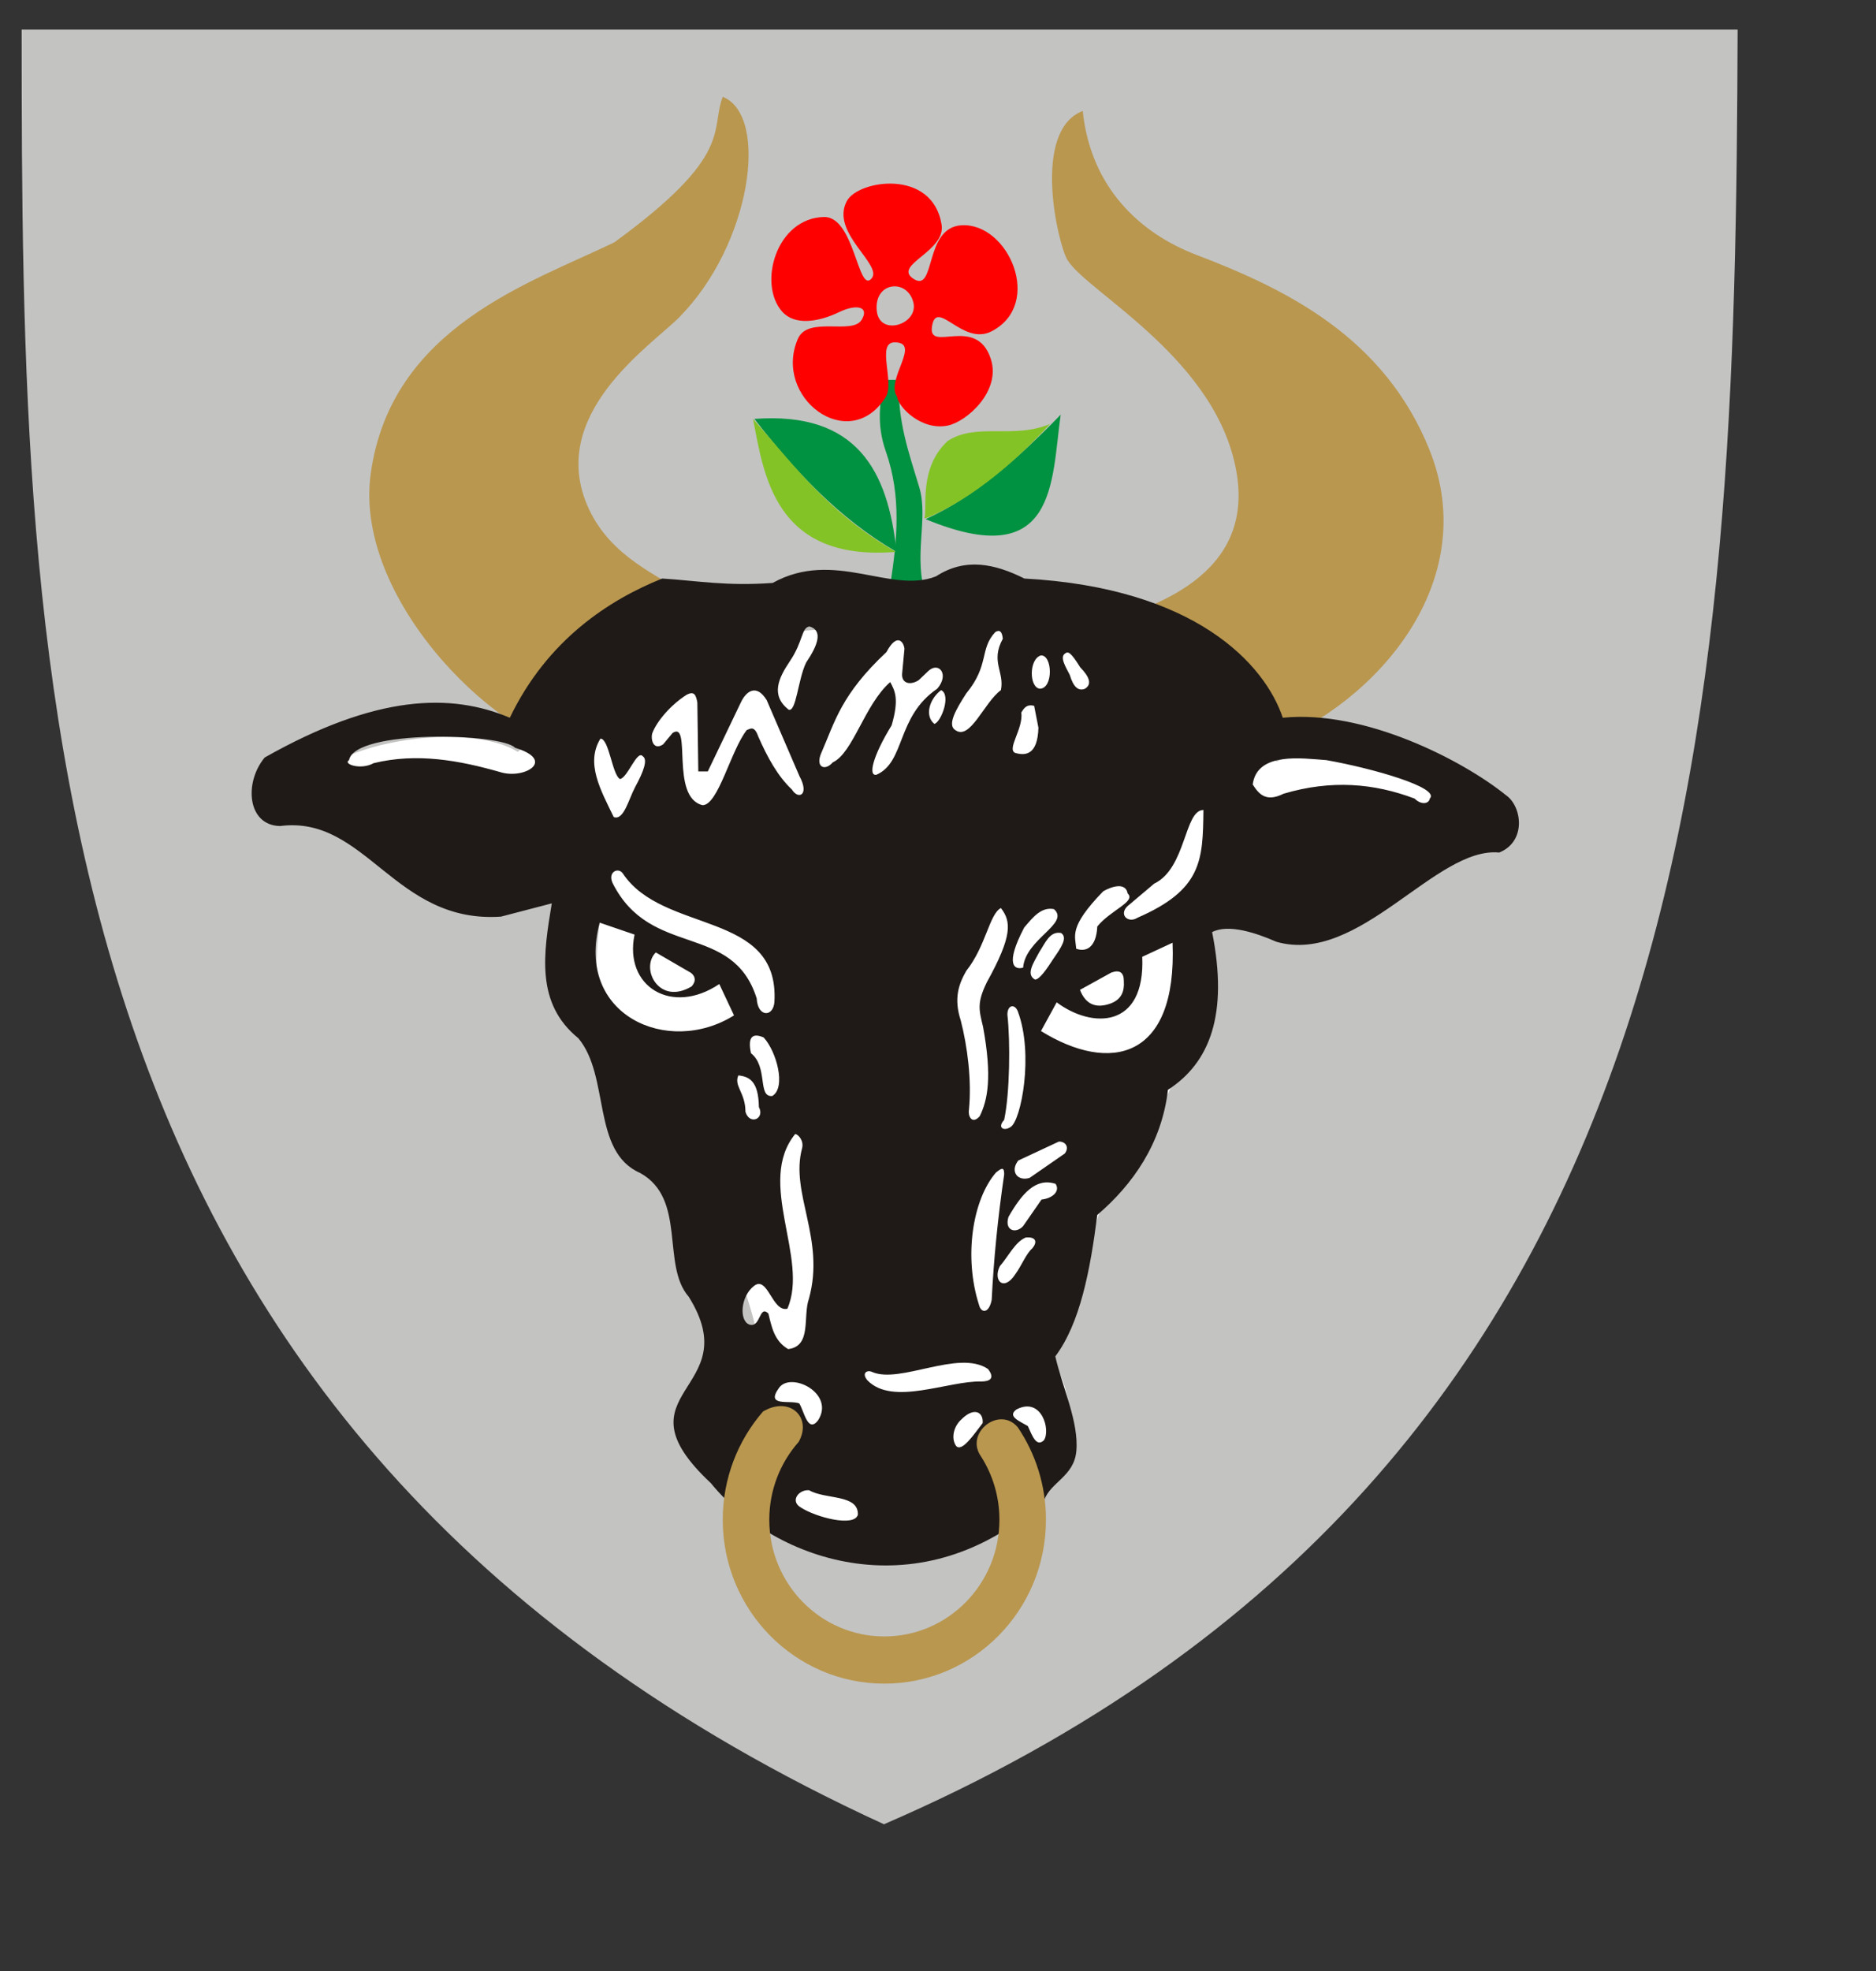 <svg xmlns:dc="http://purl.org/dc/elements/1.1/" xmlns:cc="http://web.resource.org/cc/" xmlns:rdf="http://www.w3.org/1999/02/22-rdf-syntax-ns#" xmlns:svg="http://www.w3.org/2000/svg" xmlns="http://www.w3.org/2000/svg" xmlns:sodipodi="http://inkscape.sourceforge.net/DTD/sodipodi-0.dtd" xmlns:inkscape="http://www.inkscape.org/namespaces/inkscape" id="svg2" width="600pt" height="630pt"><rect width="100%" height="100%" fill="#333333" stroke="none"/><defs id="defs5"></defs><g id="g1319"><path id="path1309" d="M 9.233,12.61 L 740.993,12.61 C 739.979,303.065 729.369,625.211 376.952,777.464 C 12.008,610.035 9.306,291.471 9.233,12.61 z " style="fill:#c3c3c2;fill-opacity:1;fill-rule:evenodd;stroke:none;stroke-width:1px;stroke-linecap:butt;stroke-linejoin:miter;stroke-opacity:1"></path><g transform="translate(12.357,-24.714)" id="g2440"><g id="g2217" transform="translate(6.006,6.375)"><g id="g2208"><path style="fill:#009240;fill-opacity:1;fill-rule:evenodd;stroke:none;stroke-width:1px;stroke-linecap:butt;stroke-linejoin:miter;stroke-opacity:1" d="M 358.349,180.211 C 357.113,189.725 355.204,198.95 359.416,210.799 C 366.14,229.983 364.168,248.645 361.377,267.022 L 376.519,272.07 C 370.899,255.755 377.628,239.722 373.691,226.139 C 369.271,211.437 364.319,198.083 364.911,180.211 L 358.349,180.211 z " id="path2194"></path><path style="fill:#009240;fill-opacity:1;fill-rule:evenodd;stroke:none;stroke-width:1px;stroke-linecap:butt;stroke-linejoin:miter;stroke-opacity:1" d="M 376.38,239.599 C 432.521,262.835 429.935,223.35 433.958,195.052 C 416.079,213.513 397.469,229.965 376.38,239.599 z " id="path2196"></path><path style="fill:#84c326;fill-opacity:1;fill-rule:evenodd;stroke:none;stroke-width:1px;stroke-linecap:butt;stroke-linejoin:miter;stroke-opacity:1" d="M 376.986,238.993 C 397.056,230.621 416.448,213.312 429.413,198.991 C 413.958,205.658 398.024,198.257 385.775,206.264 C 373.101,217.976 377.319,235.497 375.774,239.296" id="path2198"></path></g><path id="path2213" d="M 363.955,253.539 C 339.513,239.36 320.562,219.079 303.347,196.87 C 347.101,193.621 360.348,219.05 363.955,253.539 z " style="fill:#009240;fill-opacity:1;fill-rule:evenodd;stroke:none;stroke-width:1px;stroke-linecap:butt;stroke-linejoin:miter;stroke-opacity:1"></path><path id="path2215" d="M 302.741,196.87 C 320.104,216.311 334.082,236.387 363.652,253.539 C 311.503,257.821 307.354,219.962 302.741,196.87 z " style="fill:#84c326;fill-opacity:1;fill-rule:evenodd;stroke:none;stroke-width:1px;stroke-linecap:butt;stroke-linejoin:miter;stroke-opacity:1"></path></g><path id="path2513" style="fill:#b9974f;stroke:none;stroke-opacity:1" d="M 281.971,279.478 C 255.841,316.365 246.003,324.412 234.708,343.413 C 204.806,343.881 138.007,282.11 145.734,226.559 C 154.434,164.011 213.922,145.3 249.598,128.003 C 300.911,90.665 290.382,80.334 295.844,65.969 C 315.833,73.964 308.058,128.851 277.282,159.954 C 265.411,171.952 220.017,201.618 238.822,241.732 C 248.376,262.114 267.949,269.781 282.513,279.28 M 459.982,290.005 C 471.135,284.752 521.73,273.991 515.256,228.038 C 508.248,178.298 451.224,149.434 442.821,135.469 C 438.793,128.774 427.408,80.435 449.369,71.994 C 452.748,104.775 473.93,124.212 497.782,133.306 C 536.565,148.093 578.009,168.549 597.245,216.469 C 619.626,272.224 575.436,324.076 527.686,342.532 L 459.982,290.005 z "></path><path d="M 365.237,194.136 C 349.476,218.611 317.063,193.975 327.91,169.065 C 332.17,159.284 351.04,167.558 355.054,161.059 C 358.452,155.557 353.197,154.043 345.508,157.722 C 336.533,162.017 326.544,163.529 321.193,157.524 C 310.737,145.788 318.605,117.639 339.026,117.198 C 352.024,116.917 353.506,149.916 359.262,143.467 C 364.475,137.626 341.457,123.916 348.791,110.353 C 353.62,101.422 385.276,96.41 389.176,120.447 C 391.034,131.896 368.615,137.492 376.895,143.339 C 386.911,150.412 381.374,121.657 397.693,120.72 C 417.721,119.569 432.791,154.381 410.496,165.913 C 398.1,172.324 387.034,151.579 385.089,163.798 C 383.235,175.441 404.034,158.68 410.181,177.741 C 414.605,191.459 399.847,204.464 391.776,206.087 C 380.457,208.363 370.673,198.094 370.195,193.812 C 365.101,186.402 380.822,170.6 369.135,170.625 C 361.137,170.64 369.427,187.909 365.237,194.136 z M 377.134,153.594 C 374.562,143.323 360.41,144.72 361.513,157.008 C 362.538,168.425 379.475,162.945 377.134,153.594 z " style="fill:#ff0000;fill-opacity:1;stroke:none;stroke-opacity:1" id="path2500"></path><path d="M 319.618,664.785 C 281.38,623.873 309.829,620.578 310.73,600.575 C 314.329,589.096 278.346,500.837 265.084,493.316 C 249.074,450.391 236.814,463.706 244.337,409.836 C 247.483,387.312 198.261,396.349 190.489,396.335 C 184.087,396.324 124.787,371.813 122.531,368.501 C 106.939,345.615 182.735,329.238 208.448,345.136 C 275.756,285.327 355.448,293.202 366.355,292.365 C 496.664,282.369 493.957,328.756 532.019,349.292 C 559.602,336.79 617.105,362.795 613.189,377.609 C 604.983,408.649 488.173,399.74 499.023,420.465 C 510.435,442.262 480.077,514.475 461.724,525.729 L 435.865,603.383 C 435.865,603.383 461.522,637.239 419.39,672.604 C 414.454,675.553 346.346,688.185 319.618,664.785 z " style="fill:#ffffff;fill-opacity:1;stroke:none;stroke-opacity:1" id="path1311"></path><path id="path2238" style="fill:#1f1a17;fill-opacity:1;fill-rule:evenodd;stroke:none;stroke-width:1px;stroke-linecap:butt;stroke-linejoin:miter;stroke-opacity:1" d="M 260.616,524.608 C 239.804,515.495 247.912,483.435 234.246,467.16 C 215.92,452.293 219.42,431.006 222.945,409.712 L 201.284,415.363 C 155.77,418.474 143.78,372.061 107.107,376.75 C 93.191,376.561 91.553,358.374 100.514,347.555 C 148.121,320.635 179.962,319.994 205.051,330.603 C 221.095,297.2 247.662,280.247 270.034,271.271 C 285.089,272.219 297.315,274.583 317.123,273.155 C 343.316,258.589 367.534,278.025 386.814,270.329 C 399.371,262.193 411.928,265.017 424.485,271.271 C 497.432,275.237 527.003,307.744 534.672,330.603 C 569.621,327.079 611.544,348.826 629.792,363.565 C 636.705,368.271 638.689,383.346 626.966,388.051 C 599.835,385.419 567.236,436.219 531.939,426.079 C 523.463,422.356 511.53,418.337 504.536,421.955 C 511.512,456.968 503.637,477.572 485.7,489.177 C 483.062,512.056 470.662,529.593 455.563,542.502 C 452.514,566.481 448.176,588.74 437.67,602.776 C 440.572,615.653 447.781,630.812 446.633,643.165 C 445.63,653.948 435.674,656.353 432.961,663.991 C 381.012,711.515 318.527,690.956 290.799,656.813 C 248.528,617.333 306.604,617.774 281.335,577.348 C 269.538,563.856 280.583,535.632 260.616,524.608 z M 136.497,348.644 C 138.988,335.495 201.524,337.132 207.278,343.401 C 224.804,348.71 211.547,356.775 201.38,353.888 C 183.461,348.734 165.437,345.471 146.983,349.955 C 141.545,353.014 133.716,350.371 136.497,348.644 z M 243.694,339.505 C 247.353,339.455 248.69,354.801 252,356.724 C 255.226,356.33 259.291,344.171 261.723,347 C 263.958,348.375 262.171,353.406 258.482,360.167 C 255.666,365.462 253.654,374.504 249.366,372.929 C 243.804,361.469 237.235,349.92 243.694,339.505 z M 332.827,291.697 C 329.339,292.226 330.177,298.059 324.499,306.471 C 319.605,313.722 316.173,320.999 323.913,327.148 C 327.207,328.415 327.906,314.27 331.409,307.093 C 336.481,299.557 338.663,293.4 332.827,291.697 z M 270.434,341.936 C 266.417,344.658 265.051,340.145 265.775,337.276 C 267.608,332.308 273.44,325.297 280.36,320.868 C 283.749,319.011 284.437,320.99 285.019,324.109 L 285.424,353.482 L 289.476,353.482 L 303.656,323.907 C 305.743,319.532 310.111,315.83 314.595,323.096 L 328.572,355.508 C 332.944,363.539 328.103,365.718 325.331,361.18 C 319.28,355.504 314.853,347.389 310.949,338.492 C 309.328,333.92 307.707,335.234 306.087,335.858 C 299.235,344.559 293.94,367.852 287.247,367.865 C 273.27,364.489 282.791,331.766 274.485,337.074 L 270.434,341.936 z M 337.891,345.582 C 335.242,351.507 339.285,353.604 342.753,349.633 C 351.418,345.65 356.263,325.066 367.264,315.398 C 369.166,318.995 371.227,322.352 367.872,333.833 C 359.74,347.06 357.772,355.582 361.389,354.9 C 373.82,349.467 369.801,330.149 387.319,318.235 C 392.59,312.095 388.015,306.696 383.673,310.537 L 379.419,314.588 C 375.769,316.926 372.132,315.961 372.329,311.955 L 373.341,301.218 C 373.068,298.396 370.233,294.071 365.644,302.636 C 346.308,320.733 343.685,332.284 337.891,345.582 z M 388.94,318.842 C 393.365,320.788 388.993,332.444 386.103,333.225 C 381.997,329.961 383.704,322.892 388.94,318.842 z M 431.48,304.054 C 426.345,305.664 426.5,317.746 431.075,318.235 C 436.906,318.144 436.489,303.676 431.48,304.054 z M 441.811,303.244 C 439.51,304.795 441.991,308.736 443.837,312.36 C 445.43,317.729 447.647,319.344 450.32,318.235 C 453.402,316.352 452.227,313.16 448.294,309.119 C 444.226,302.584 443.11,302.2 441.811,303.244 z M 412.033,294.128 C 405.235,301.5 409.67,308.106 399.676,320.26 C 395.184,327.223 391.527,333.685 395.017,335.858 C 401.37,340.48 407.319,324.026 414.464,318.842 C 416.092,311.121 409.914,306.692 415.274,296.964 C 415.004,293.858 413.924,292.913 412.033,294.128 z M 423.175,328.363 C 424.073,335.34 416.876,343.931 420.541,345.582 C 424.812,346.826 430.139,346.621 430.467,334.846 L 428.644,325.527 C 425.412,324.711 424.299,326.544 423.175,328.363 z M 521.846,359.056 C 523.694,344.97 543.084,347.95 553.252,348.664 C 573.258,352.201 601.928,360.459 597.358,365.06 C 596.973,367.369 593.663,367.831 590.892,365.06 C 573.593,358.521 555.375,356.948 535.009,362.981 C 527.513,366.724 524.502,363.179 521.846,359.056 z M 500.832,369.909 C 492.598,369.952 493.52,394.764 479.819,401.315 L 469.427,410.09 C 463.987,413.996 468.519,418.536 472.66,415.863 C 500.175,403.901 500.608,391.55 500.832,369.909 z M 487.67,426.485 L 474.738,432.489 C 476.101,463.135 453.374,463.189 438.252,451.887 L 431.556,464.126 C 460.911,482.289 489.67,476.423 487.67,426.485 z M 448.182,446.575 C 450.67,452.932 455.163,454.611 461.345,452.348 C 465.962,450.578 467.178,447.106 466.887,442.881 C 466.923,439.24 465.234,437.9 461.576,439.186 L 448.182,446.575 z M 468.503,405.471 C 467.712,400.71 461.914,402.366 458.112,404.547 C 443.119,419.993 446.255,423.586 446.566,429.025 C 450.353,430.487 455.104,429.05 455.572,419.557 C 461.272,412.552 472.272,408.924 468.503,405.471 z M 440.1,422.329 C 435.244,421.468 433.401,426.635 430.863,430.411 C 428.433,434.996 424.953,439.964 429.016,442.188 C 430.944,442.173 433.957,437.819 437.098,432.951 C 440.096,428.611 443.111,424.265 440.1,422.329 z M 437.098,412.168 C 431.634,411.093 428.069,415.718 424.397,420.019 C 415.915,436.235 420.415,438.119 423.935,437.108 C 424.924,424.812 444.056,418.32 437.098,412.168 z M 414.467,411.706 C 409.541,414.21 408.079,427.948 399.688,438.493 C 396.576,443.978 394.209,450.059 397.379,459.738 C 400.184,470.712 402.071,485.143 400.843,497.609 C 400.357,500.825 402.382,503.954 405.462,500.38 C 408.818,493.469 410.811,483.83 406.847,462.278 C 405.05,454.927 404.251,452.025 408.464,443.342 C 419.486,423.46 418.879,417.432 414.467,411.706 z M 417.239,457.198 C 418.519,468.709 418.283,490.606 415.853,501.997 C 412.724,505.441 415.843,506.917 418.624,504.999 C 423.051,502.277 428.604,473.971 421.626,455.581 C 420.15,452.262 417.18,453.19 417.239,457.198 z M 439.176,511.234 C 441.805,511.102 443.843,513.457 441.716,516.314 L 426.706,526.706 C 421.519,528.304 418.265,523.903 421.857,519.316 L 439.176,511.234 z M 415.853,525.32 C 413.152,543.721 411.396,561.493 410.542,578.663 C 409.364,584.7 405.985,584.379 405.149,580.882 C 398.568,560.5 402.313,536.023 412.389,524.396 C 414.053,523.175 415.965,521.213 415.853,525.32 z M 431.787,535.942 L 423.935,547.258 C 420.92,550.594 415.848,549.269 417.7,543.332 C 423.327,533.554 429.247,526.44 437.791,529.246 C 439.795,532.311 436.625,535.412 431.787,535.942 z M 425.09,552.107 C 429.58,551.701 430.058,554.143 427.861,556.725 C 425.244,558.976 423.261,564.144 420.644,567.71 C 415.684,575.388 410.964,570.445 414.006,564.346 C 417.666,560.173 420.568,553.912 425.09,552.107 z M 243.382,417.94 L 258.243,423.014 C 253.619,445.198 274.148,457.711 294.379,444.095 L 300.653,457.45 C 272.452,475.114 232.723,457.243 243.382,417.94 z M 267.305,430.626 L 282.306,439.326 C 284.076,440.726 284.664,442.735 282.585,445.097 C 268.623,453.47 260.514,437.347 267.305,430.626 z M 253.155,396.836 C 251.183,394.244 246.739,396.357 248.865,401.027 C 265.066,433.375 300.038,417.528 310.33,450.231 C 310.754,458.389 317.476,458.261 317.89,451.649 C 320.085,412.562 270.328,422.94 253.155,396.836 z M 307.893,473.594 C 306.415,466.666 308.475,464.793 313.287,466.852 C 318.781,472.775 322.969,488.171 316.995,491.798 C 310.573,492.508 315.291,479.362 307.893,473.594 z M 311.265,496.518 C 313.931,501.609 307.246,504.345 305.534,498.54 C 305.524,490.318 300.499,487.572 302.5,483.033 C 307.091,483.52 311.109,485.385 311.265,496.518 z M 326.772,507.979 C 309.907,528.644 332.813,561.057 323.401,582.482 C 316.912,583.964 315.088,568.265 309.242,572.705 C 303.294,577.265 302.833,587.703 307.219,589.224 C 312.111,590.751 311.296,580.615 315.31,584.504 C 316.719,590.261 317.793,596.186 323.738,599.674 C 333.916,598.462 329.914,585.816 332.605,578.185 C 339.693,552.668 324.489,533.269 329.675,514.104 C 330.498,511.059 328.324,508.357 326.772,507.979 z M 359.564,609.423 C 371.528,614.629 396.423,599.671 408.966,608.156 C 412.096,612.197 409.664,613.452 406.179,613.477 C 391.971,613.095 368.273,624.094 357.537,612.97 C 354.914,609.902 357.418,608.39 359.564,609.423 z M 332.709,659.838 C 328.303,659.395 324.382,664.426 329.163,667.185 C 335.655,671.397 352.064,675.646 353.483,670.225 C 353.699,661.409 339.658,663.879 332.709,659.838 z M 395.285,640.837 C 393.138,637.606 394.366,632.546 397.565,629.69 C 403.057,624.131 407.092,626.555 406.685,631.21 C 403.079,635.821 397.724,643.985 395.285,640.837 z M 421.126,625.384 C 417.118,628.276 422.083,630.23 425.954,632.466 C 427.841,636.63 429.589,641.564 432.78,638.557 C 435.798,634.328 431.867,619.801 421.126,625.384 z M 328.479,622.816 C 324.468,621.263 313.831,624.458 319.89,616.135 C 324.991,609.123 343.999,618.596 336.433,630.133 C 332.063,635.585 330.556,626.085 328.479,622.816 z "></path><path id="path1317" style="fill:#b9974f;fill-opacity:1;fill-rule:evenodd;stroke:none;stroke-width:4.606;stroke-linecap:round;stroke-linejoin:round;stroke-miterlimit:4;stroke-dashoffset:0;stroke-opacity:1" d="M 421.655,632.98 C 429.243,644.202 433.683,657.779 433.683,672.401 C 433.683,710.958 402.808,742.25 364.766,742.25 C 326.723,742.25 295.848,710.958 295.848,672.401 C 295.848,654.723 302.339,638.572 313.035,626.264 M 313.035,626.264 C 324.418,619.502 334.094,628.801 328.234,639.213 C 320.441,648.018 315.699,659.652 315.699,672.402 C 315.699,699.853 337.681,722.132 364.766,722.132 C 391.851,722.132 413.833,699.853 413.833,672.402 C 413.833,662.453 410.946,653.183 405.975,645.408 C 398.925,635.488 413.749,623.657 421.655,632.98"></path></g></g></svg>